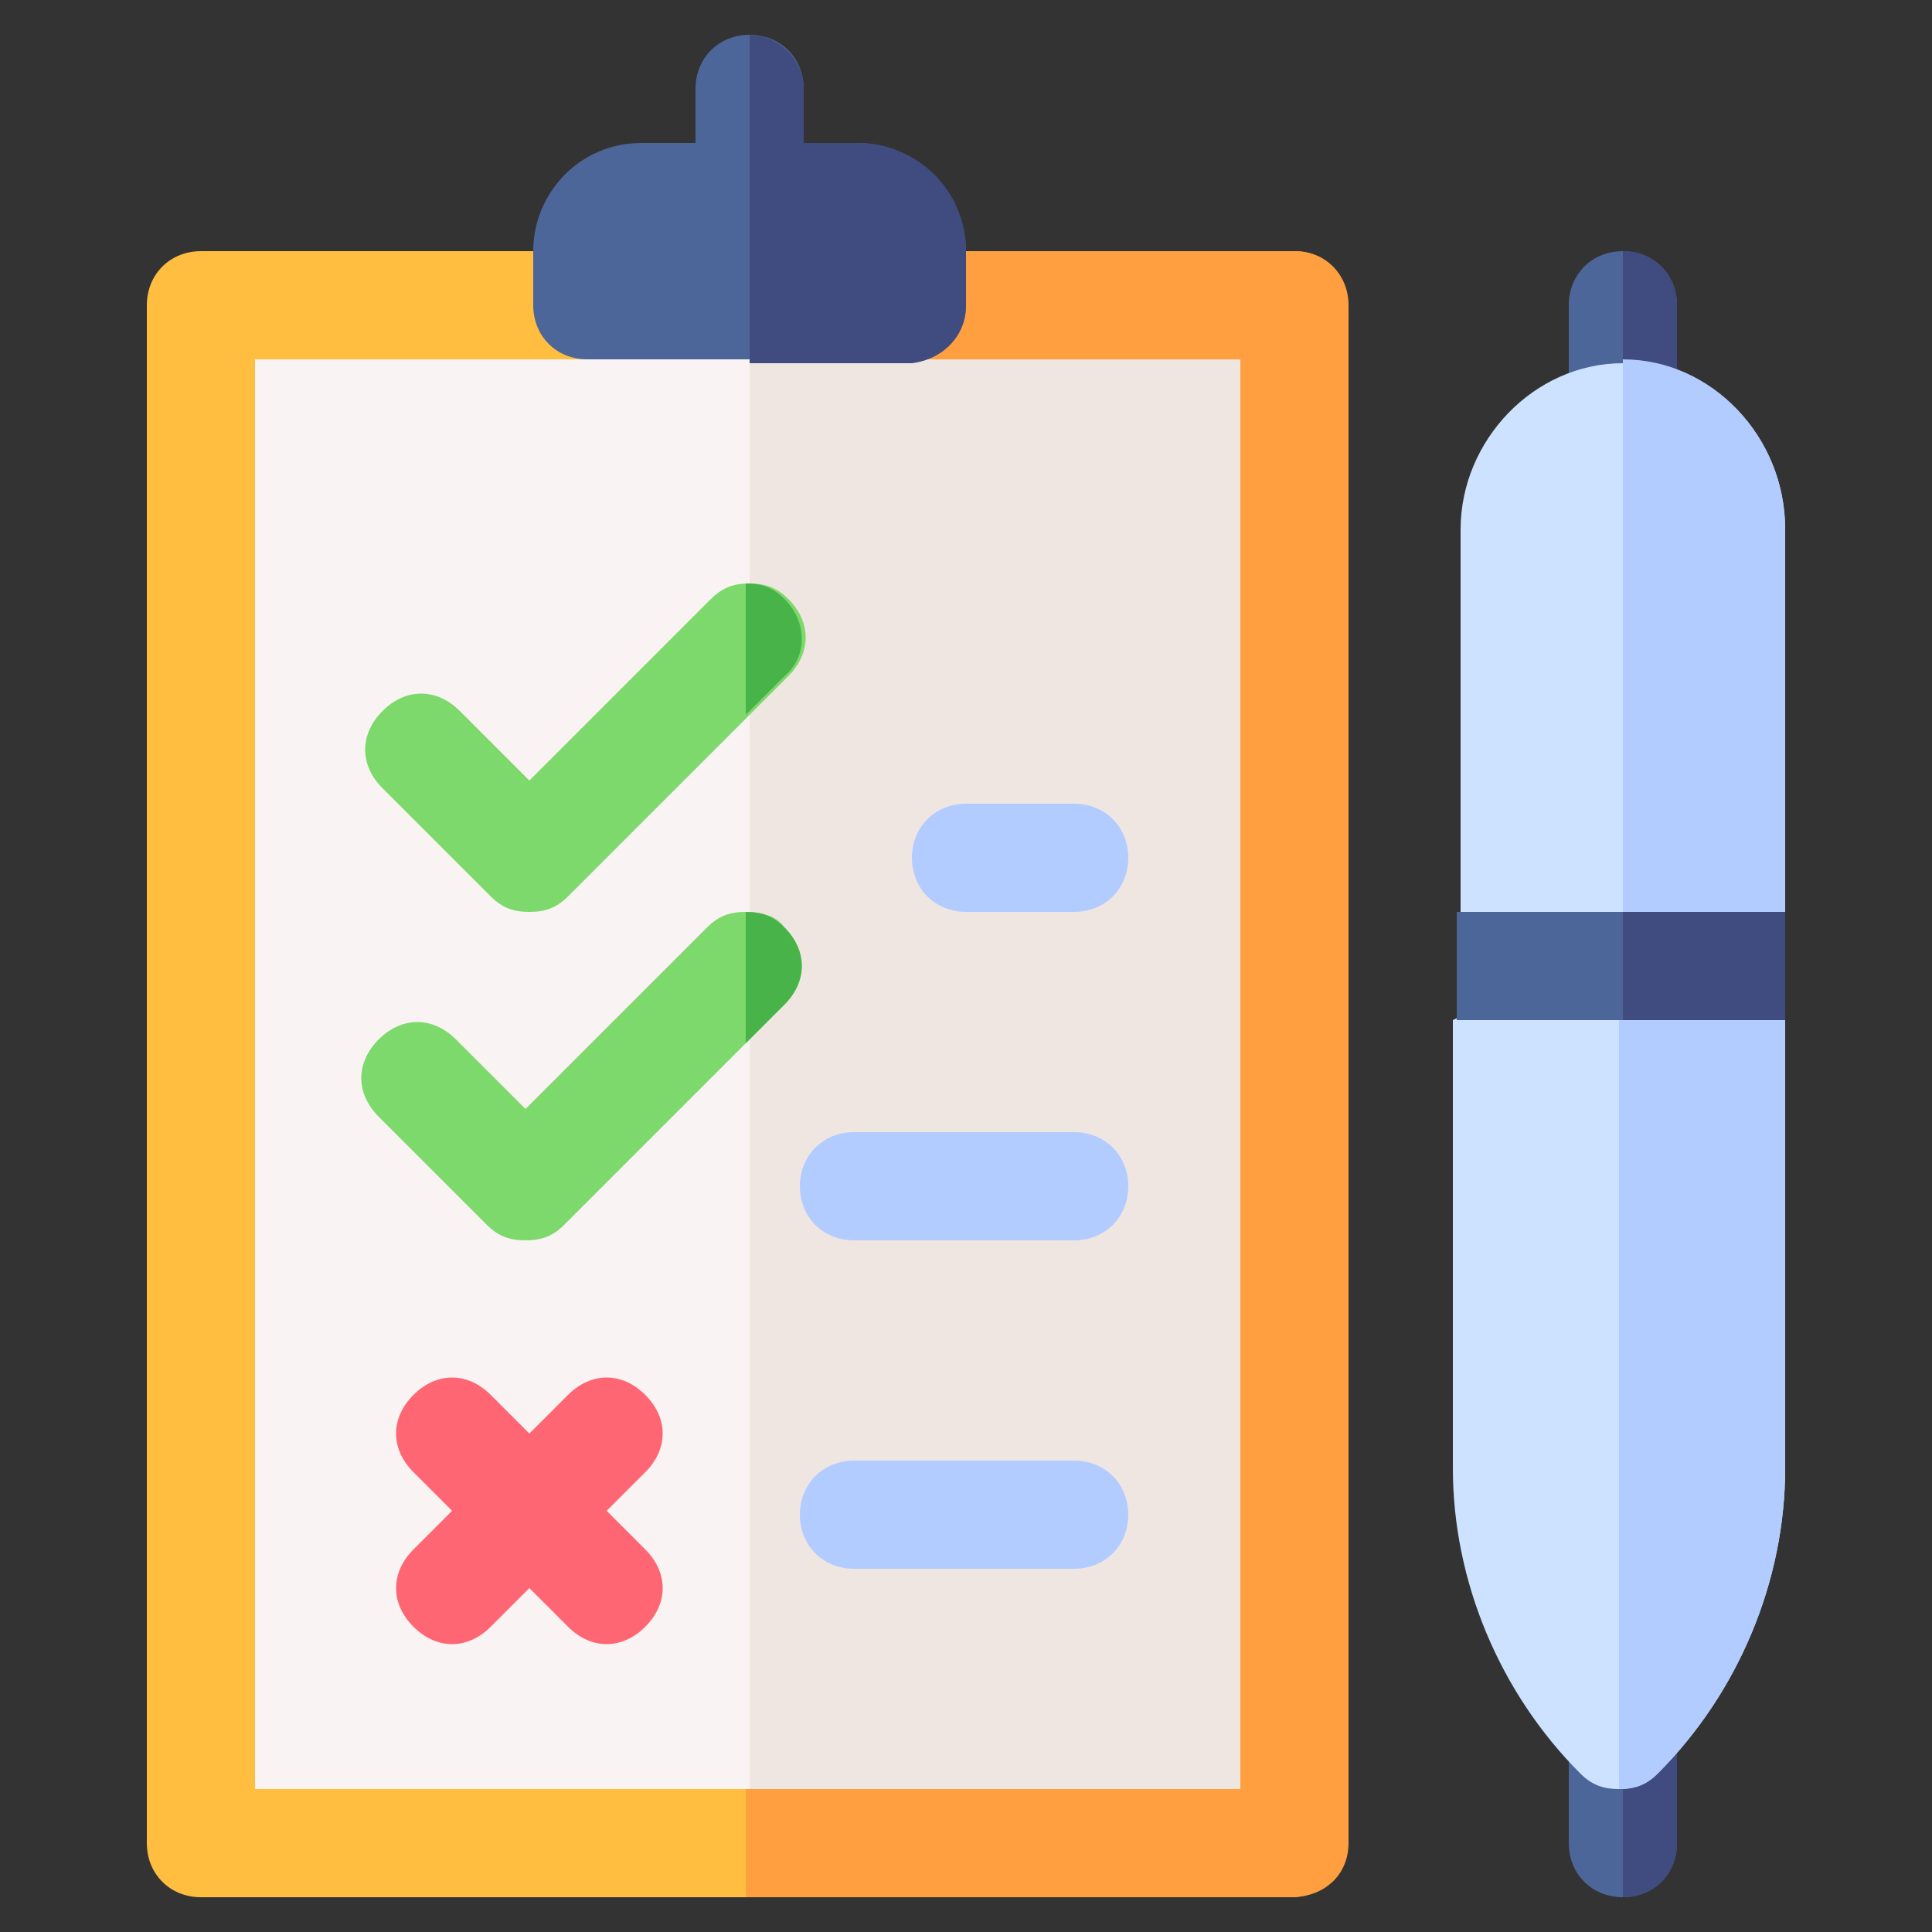 <?xml version="1.0" encoding="utf-8"?>
<!-- Generator: Adobe Illustrator 25.4.1, SVG Export Plug-In . SVG Version: 6.00 Build 0)  -->
<svg version="1.1" id="Capa_1" xmlns="http://www.w3.org/2000/svg" xmlns:xlink="http://www.w3.org/1999/xlink" x="0px" y="0px"
	 width="50px" height="50px" viewBox="0 0 50 50" style="enable-background:new 0 0 50 50;" xml:space="preserve">
<rect x="0" y="0" width="50" height="50" fill="#333333" stroke="none"/>
<style type="text/css">
	.st0{fill:#4D6699;}
	.st1{fill:#404B80;}
	.st2{fill:#FFBE40;}
	.st3{fill:#FF9F40;}
	.st4{fill:#F9F4F3;}
	.st5{fill:#F0E6E1;}
	.st6{fill:#FF6673;}
	.st7{fill:#B3CCFF;}
	.st8{fill:#7ED96C;}
	.st9{fill:#48B348;}
	.st10{fill:#CDE2FF;}
</style>
<g>
	<path class="st0" d="M43.4,7.9v2.8c0,0.8-0.6,1.4-1.4,1.4s-1.4-0.6-1.4-1.4V7.9c0-0.8,0.6-1.4,1.4-1.4S43.4,7.1,43.4,7.9z"/>
	<path class="st1" d="M42,12.2V6.5c0.8,0,1.4,0.6,1.4,1.4v2.8C43.4,11.6,42.8,12.2,42,12.2z"/>
	<path class="st0" d="M43.4,44.9v2.8c0,0.8-0.6,1.4-1.4,1.4s-1.4-0.6-1.4-1.4v-2.8c0-0.8,0.6-1.4,1.4-1.4S43.4,44.1,43.4,44.9z"/>
	<path class="st1" d="M43.4,44.9v2.8c0,0.8-0.6,1.4-1.4,1.4v-5.7C42.8,43.5,43.4,44.1,43.4,44.9z"/>
	<path class="st0" d="M20.8,2.3v2.8c0,0.8-0.6,1.4-1.4,1.4s-1.4-0.6-1.4-1.4V2.3c0-0.8,0.6-1.4,1.4-1.4S20.8,1.5,20.8,2.3z"/>
	<path class="st1" d="M20.8,2.3v2.8c0,0.8-0.6,1.4-1.4,1.4V0.9C20.1,0.9,20.8,1.5,20.8,2.3z"/>
	<path class="st2" d="M33.5,6.5H19.3H5.2c-0.8,0-1.4,0.6-1.4,1.4v39.8c0,0.8,0.6,1.4,1.4,1.4h14.1h14.1c0.8,0,1.4-0.6,1.4-1.4V7.9
		C34.9,7.1,34.3,6.5,33.5,6.5z"/>
	<path class="st3" d="M34.9,47.7V7.9c0-0.8-0.6-1.4-1.4-1.4H19.3v42.6h14.1C34.3,49.1,34.9,48.5,34.9,47.7z"/>
	<path class="st4" d="M23.6,9.3l-2.2-1.4h-2h-2l-2.2,1.4H6.6v37h12.7h12.7v-37H23.6z"/>
	<path class="st5" d="M32.1,9.3h-8.5l-2.2-1.4h-2v38.4h12.7V9.3z"/>
	<path class="st6" d="M15.7,39.1l1-1c0.6-0.6,0.6-1.4,0-2c-0.6-0.6-1.4-0.6-2,0l-1,1l-1-1c-0.6-0.6-1.4-0.6-2,0
		c-0.6,0.6-0.6,1.4,0,2l1,1l-1,1c-0.6,0.6-0.6,1.4,0,2c0.6,0.6,1.4,0.6,2,0l1-1l1,1c0.6,0.6,1.4,0.6,2,0c0.6-0.6,0.6-1.4,0-2
		L15.7,39.1z"/>
	<g>
		<path class="st7" d="M27.8,23.6H25c-0.8,0-1.4-0.6-1.4-1.4s0.6-1.4,1.4-1.4h2.8c0.8,0,1.4,0.6,1.4,1.4S28.6,23.6,27.8,23.6z"/>
		<path class="st7" d="M27.8,32.1h-5.7c-0.8,0-1.4-0.6-1.4-1.4s0.6-1.4,1.4-1.4h5.7c0.8,0,1.4,0.6,1.4,1.4S28.6,32.1,27.8,32.1z"/>
		<path class="st7" d="M27.8,40.6h-5.7c-0.8,0-1.4-0.6-1.4-1.4s0.6-1.4,1.4-1.4h5.7c0.8,0,1.4,0.6,1.4,1.4S28.6,40.6,27.8,40.6z"/>
	</g>
	<path class="st8" d="M12.7,23.2c0.3,0.3,0.6,0.4,1,0.4s0.7-0.1,1-0.4l4.7-4.7l1-1c0.6-0.6,0.6-1.4,0-2c-0.3-0.3-0.6-0.4-1-0.4
		c-0.4,0-0.7,0.1-1,0.4l-4.7,4.7l-1.8-1.8c-0.6-0.6-1.4-0.6-2,0c-0.6,0.6-0.6,1.4,0,2L12.7,23.2z"/>
	<path class="st8" d="M19.3,23.6c-0.4,0-0.7,0.1-1,0.4l-4.7,4.7l-1.8-1.8c-0.6-0.6-1.4-0.6-2,0c-0.6,0.6-0.6,1.4,0,2l2.8,2.8
		c0.3,0.3,0.6,0.4,1,0.4c0.4,0,0.7-0.1,1-0.4l4.7-4.7l1-1c0.6-0.6,0.6-1.4,0-2C20.1,23.7,19.7,23.6,19.3,23.6L19.3,23.6z"/>
	<path class="st9" d="M20.3,15.5c-0.3-0.3-0.6-0.4-1-0.4v3.4l1-1C20.9,17,20.9,16.1,20.3,15.5z"/>
	<path class="st9" d="M20.3,24c-0.3-0.3-0.6-0.4-1-0.4V27l1-1C20.9,25.4,20.9,24.6,20.3,24L20.3,24z"/>
	<path class="st0" d="M22.2,3.7h-2.8h-2.8c-1.6,0-2.8,1.3-2.8,2.8v1.4c0,0.8,0.6,1.4,1.4,1.4h4.2h4.2c0.8,0,1.4-0.6,1.4-1.4V6.5
		C25,5,23.7,3.7,22.2,3.7z"/>
	<path class="st1" d="M25,7.9V6.5c0-1.6-1.3-2.8-2.8-2.8h-2.8v5.7h4.2C24.4,9.3,25,8.7,25,7.9z"/>
	<path class="st10" d="M46.2,26.4V38c0,2.9-1.2,5.8-3.3,7.9c-0.3,0.3-0.6,0.4-1,0.4c-0.4,0-0.7-0.1-1-0.4c-2.1-2.1-3.3-5-3.3-7.9
		V26.4l2.8-1.4h2.8L46.2,26.4z"/>
	<path class="st7" d="M46.2,26.4V38c0,2.9-1.2,5.8-3.3,7.9c-0.3,0.3-0.6,0.4-1,0.4V25h1.4L46.2,26.4z"/>
	<path class="st10" d="M46.2,13.7v9.9L43.4,25h-2.8l-2.8-1.4v-9.9c0-2.3,1.9-4.3,4.2-4.3C44.3,9.3,46.2,11.3,46.2,13.7z"/>
	<path class="st7" d="M46.2,13.7v9.9L43.4,25H42V9.3C44.3,9.3,46.2,11.3,46.2,13.7z"/>
	<path class="st0" d="M37.7,23.6h8.5v2.8h-8.5V23.6z"/>
	<path class="st1" d="M42,23.6h4.2v2.8H42V23.6z"/>
</g>
</svg>
